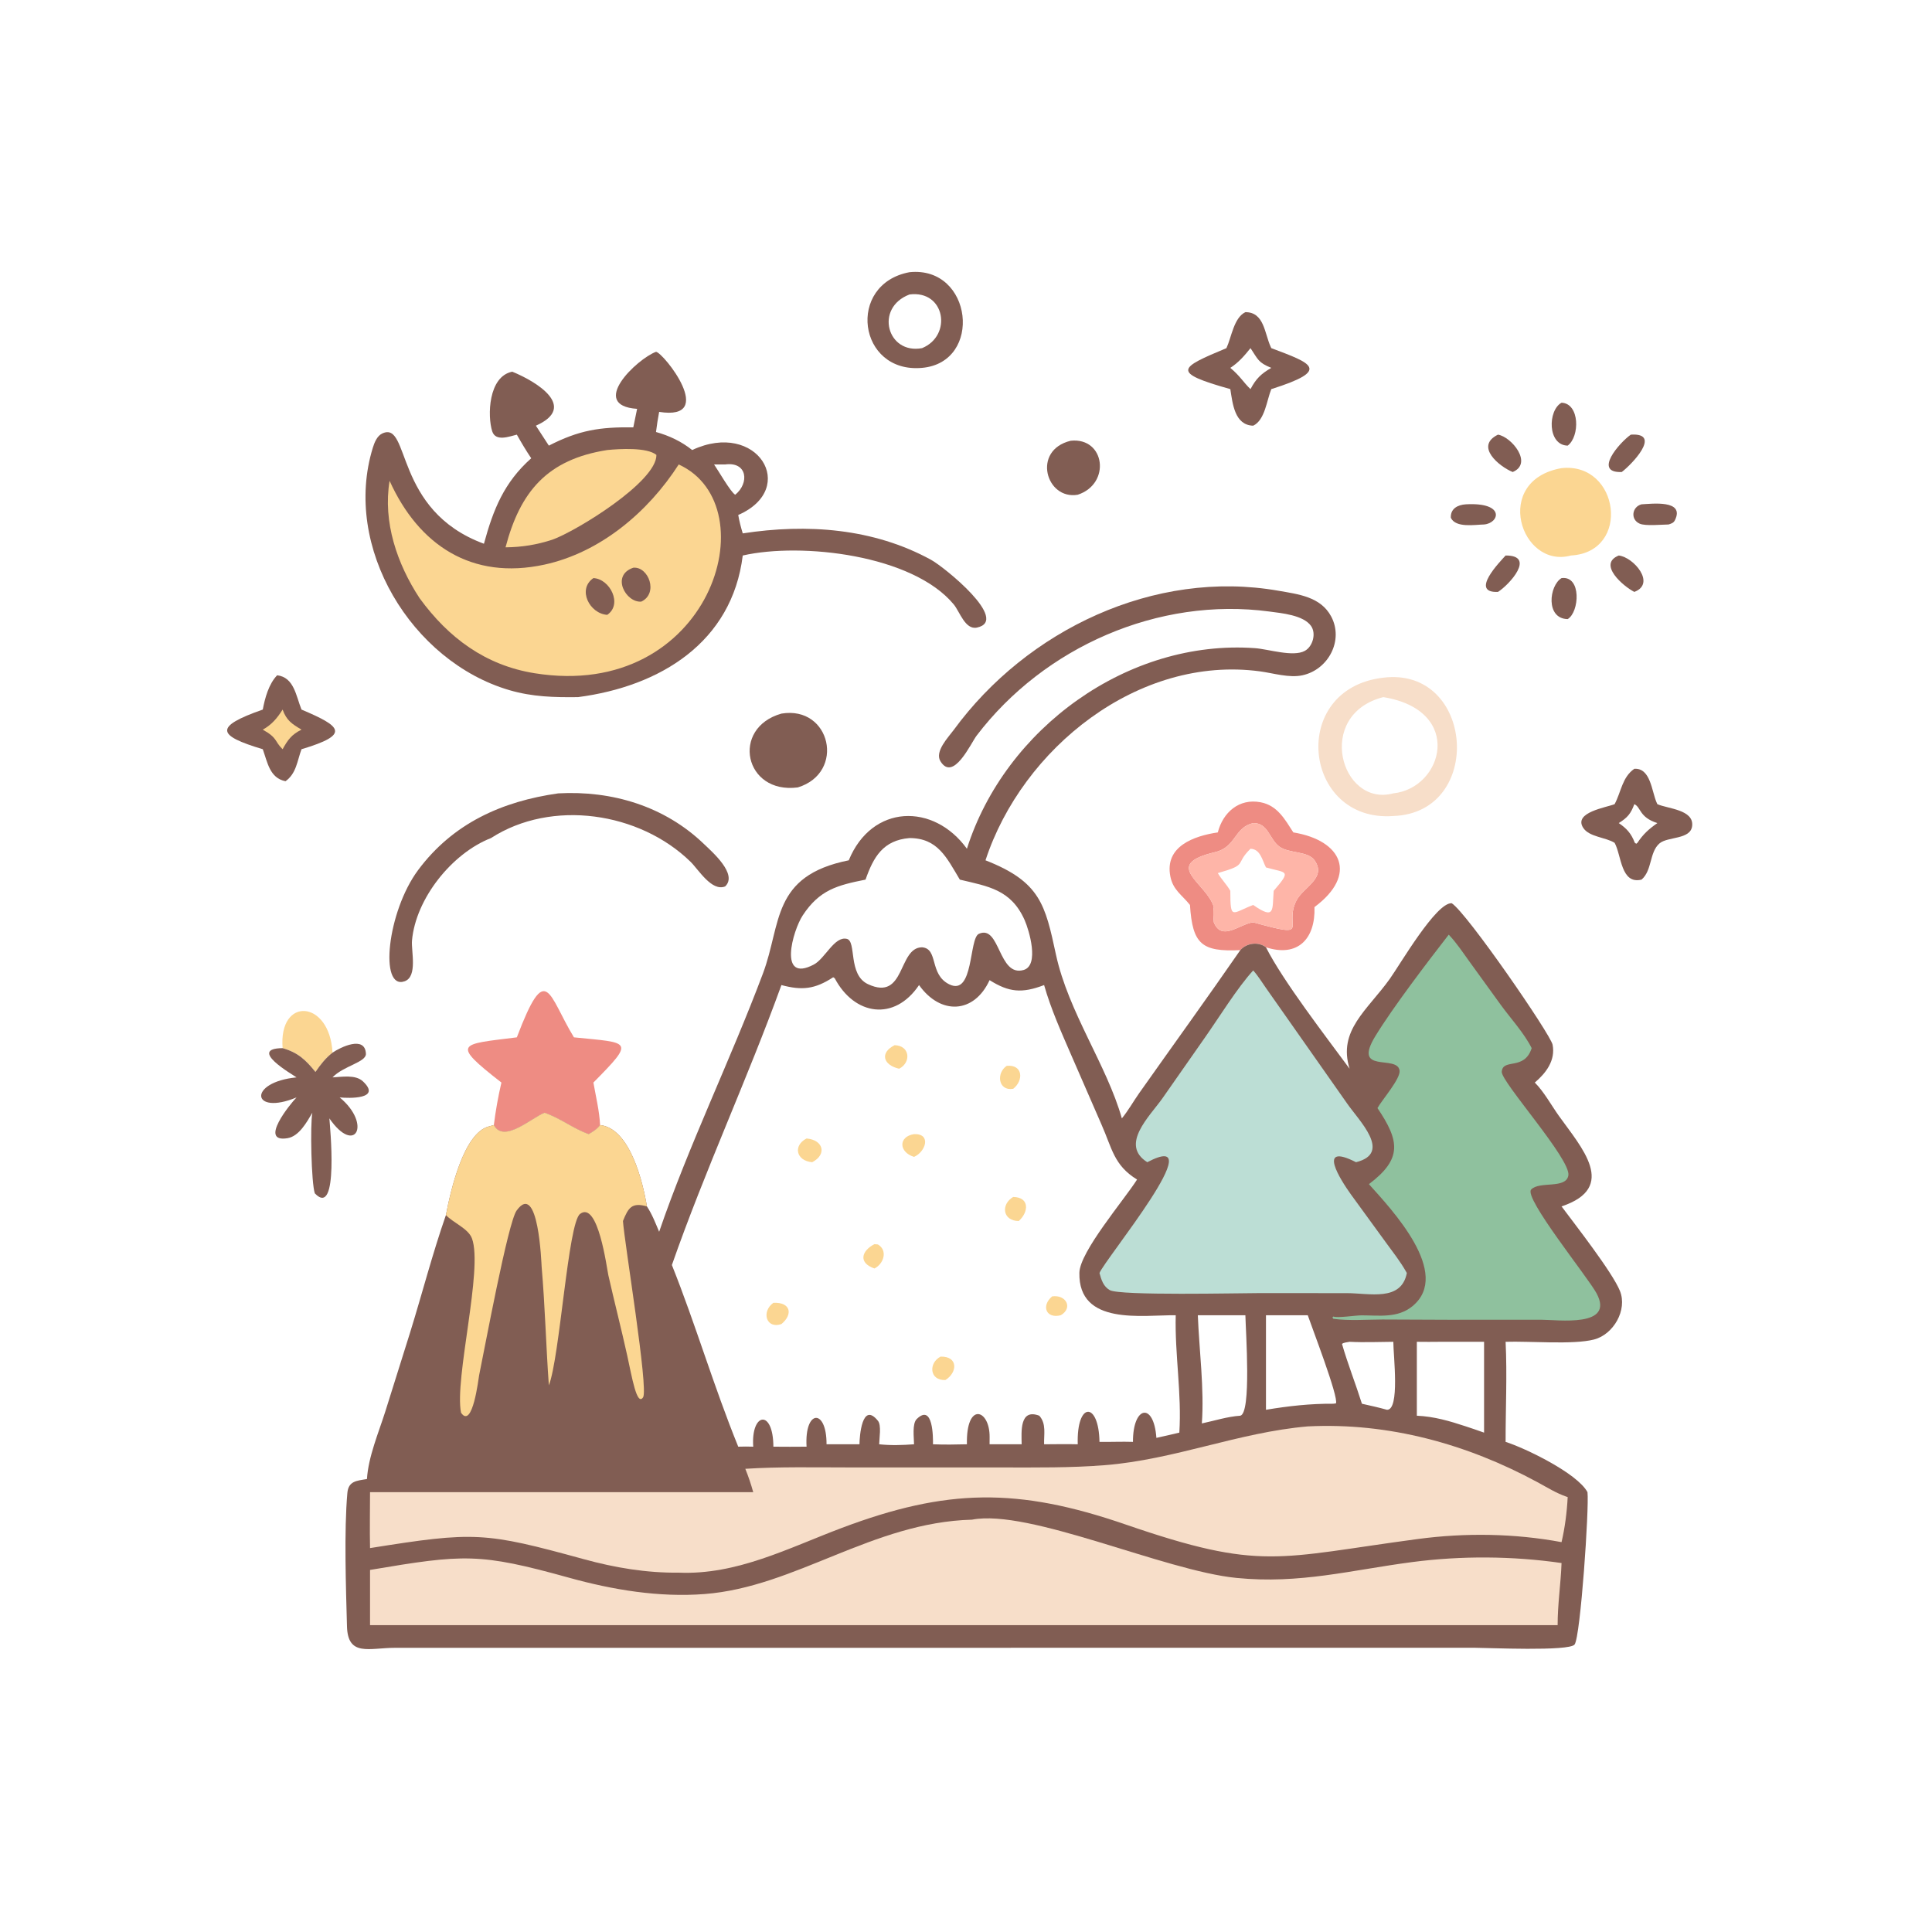 <?xml version="1.0" encoding="utf-8" ?>
<svg xmlns="http://www.w3.org/2000/svg" xmlns:xlink="http://www.w3.org/1999/xlink" width="512" height="512">
	<path fill="#815D53" d="M428.987 147.215C432.933 147.651 438.929 154.665 433.113 156.863C430.245 155.415 423.293 149.507 428.987 147.215Z"/>
	<path fill="#815D53" d="M399.002 147.215C407.077 147.165 400.004 154.951 396.979 156.863C389.353 157.177 397.569 148.804 399.002 147.215Z"/>
	<path fill="#815D53" d="M396.979 115.186C400.602 115.774 406.332 122.82 400.881 125.088C397.317 123.643 390.726 118.252 396.979 115.186Z"/>
	<path fill="#815D53" d="M413.826 106.722C418.677 106.932 418.694 115.708 415.453 118.094C410.046 117.99 410.16 108.719 413.826 106.722Z"/>
	<path fill="#815D53" d="M435.026 133.648C437.692 133.517 446.547 132.365 443.889 137.829C443.519 138.59 442.929 138.754 442.188 138.993C440.367 139.01 436.061 139.459 434.528 138.777C432.003 137.654 432.499 134.301 435.026 133.648Z"/>
	<path fill="#815D53" d="M388.473 133.648C399.042 133.069 397.33 138.659 393.294 138.993C390.891 139.04 385.77 139.976 384.482 137.208C384.377 134.745 386.359 133.784 388.473 133.648Z"/>
	<path fill="#815D53" d="M413.826 153.202C419.167 152.513 418.571 162.225 415.453 164.068C409.546 163.962 410.517 155.18 413.826 153.202Z"/>
	<path fill="#815D53" d="M432.186 115.186C440.658 114.636 432.231 123.271 429.78 125.088C422.095 125.401 429.19 117.27 432.186 115.186Z"/>
	<path fill="#FBD692" d="M74.895 277.769C73.779 263.997 87.384 264.924 88.119 278.964C86.238 280.437 84.949 282.116 83.598 284.074C81.006 280.884 78.989 278.942 74.895 277.769Z"/>
	<path fill="#815D53" d="M283.764 116.799C292.879 115.863 294.462 128.224 285.614 131.108C277.213 132.573 273.357 119.287 283.764 116.799Z"/>
	<path fill="#815D53" d="M207.083 189.112C220.169 186.933 224.158 204.784 211.423 208.675C197.226 210.522 193.609 192.928 207.083 189.112Z"/>
	<path fill="#815D53" d="M73.45 178.956C77.952 179.494 78.445 184.452 79.903 188.044C90.429 192.508 93.027 194.626 79.903 198.553C78.759 201.633 78.547 204.979 75.661 207.036C71.485 206.189 70.905 202.093 69.639 198.553C57.619 194.946 56.499 192.64 69.639 188.044C70.201 185 71.24 181.214 73.45 178.956Z"/>
	<path fill="#FBD692" d="M74.895 188.044C75.942 190.948 77.335 191.821 79.903 193.365C77.299 194.629 76.249 196.086 74.895 198.553C72.66 196.378 73.677 195.634 69.639 193.365C72.026 192.048 73.471 190.302 74.895 188.044Z"/>
	<path fill="#815D53" d="M433.113 203.734C437.476 203.484 437.702 209.758 439.054 212.755L439.217 213.112C441.992 214.339 448.898 214.549 448.441 218.866C448.048 222.567 441.955 221.638 439.775 223.519C437.073 225.849 437.892 230.642 435.026 233.109C429.506 234.44 429.724 226.645 427.889 223.362C425.496 221.85 421.121 221.835 419.546 219.354C416.95 215.263 425.716 213.991 427.889 213.112C429.655 209.817 429.868 205.986 433.113 203.734ZM433.113 213.112C432.181 215.638 431.31 216.672 428.987 218.125C431.08 219.537 432.311 220.901 433.228 223.324L433.621 223.604L433.931 223.362C435.466 221.045 436.961 219.713 439.217 218.125C434.371 216.597 434.904 213.914 433.113 213.112Z"/>
	<path fill="#815D53" d="M330.039 82.724C335.053 82.723 335.095 88.335 336.75 91.92L336.909 92.261C347.574 96.288 352.939 98.048 336.909 103.12C335.712 106.012 335.237 111.354 332.109 112.811C327.207 112.684 326.659 107.021 326.048 103.12C310.158 98.657 312.54 97.491 325.018 92.261C326.367 89.365 326.97 84.194 330.039 82.724ZM331.395 92.261C329.798 94.262 328.219 96.087 326.048 97.489C328.692 99.697 329.532 101.352 331.395 103.12C332.865 100.345 334.195 99.058 336.909 97.489C333.404 96.085 333.389 95.225 331.395 92.261Z"/>
	<path fill="#FBD692" d="M413.826 124.059C429.159 122.401 432.365 146.33 416.31 147.215C402.975 150.848 395.381 127.304 413.826 124.059Z"/>
	<path fill="#815D53" d="M88.119 278.964C90.213 277.535 96.752 274.311 96.971 279.259C97.07 281.506 91 282.477 88.119 285.516C90.609 285.394 94.21 284.723 96.175 286.568C101.275 291.356 92.44 291.066 90.022 290.828C98.608 297.937 94.117 306.295 87.286 296.379C87.408 298.117 89.908 323.063 83.43 316.251C82.491 313.48 82.18 298.027 82.773 294.891C81.296 297.402 79.256 301.117 76.21 301.628C68.404 302.937 76.976 292.479 78.586 290.828C66.653 295.782 65.536 286.799 78.586 285.516C77.482 284.741 65.52 277.862 74.895 277.769C78.989 278.942 81.006 280.884 83.598 284.074C84.949 282.116 86.238 280.437 88.119 278.964Z"/>
	<path fill="#815D53" d="M241.024 72.134C257.778 70.427 260.581 96.038 244.355 97.489C227.336 99.032 224.219 75.294 241.024 72.134ZM241.024 78.04C231.695 81.577 235.127 93.996 244.355 92.261C252.437 88.94 250.489 76.82 241.024 78.04Z"/>
	<path fill="#815D53" d="M147.946 210.249C162.176 209.466 176.139 213.629 186.6 223.714C188.718 225.757 195.582 231.679 192.174 234.91C188.61 236.353 185.094 230.419 182.982 228.36C169.488 215.203 146.223 211.703 130.118 222.095C119.758 226.139 110.155 238.166 109.184 249.259C108.943 252.002 110.725 258.801 107.245 260.043C100.426 262.476 102.622 241.571 110.807 230.575C120.031 218.184 133.027 212.361 147.946 210.249Z"/>
	<path fill="#EE8C83" d="M136.968 274.907C144.849 254.189 145.247 263.673 152.101 274.907C167.082 276.422 168.417 275.59 157.258 286.888C157.903 290.56 158.853 294.436 159.03 298.153C158.189 299.25 157.189 299.872 156.015 300.553C151.93 299.12 148.487 296.31 144.317 294.891C140.889 296.195 133.532 303.084 130.874 298.153C131.342 294.371 132.016 290.599 132.881 286.888C119.32 276.315 121.819 276.805 136.968 274.907Z"/>
	<path fill="#F7DEC9" d="M366.591 179.591C390.737 176.625 393.441 215.42 369.244 216.25C345.293 218.029 341.341 182.508 366.591 179.591ZM366.591 184.745C348.382 189.38 355.287 213.978 369.244 210.249C382.518 208.842 388.07 188.235 366.591 184.745Z"/>
	<path fill="#EE8C83" d="M322.733 220.597C324.082 215.309 328.356 211.503 334.095 212.611C338.543 213.47 340.501 217.135 342.747 220.597C355.729 222.724 359.846 231.854 348.35 240.385C348.632 248.862 343.869 253.774 335.495 251.043C333.495 249.488 330.386 249.885 328.693 251.796C318.474 252.273 316.021 250.254 315.354 239.823C313.231 237.14 310.857 235.888 310.148 232.227C308.606 224.273 316.424 221.53 322.733 220.597ZM332.109 218.125C327.024 219.294 327.62 224.5 322.014 225.826C307.628 229.23 319.748 233.873 321.675 240.385C321.415 241.724 321.576 243.074 321.675 244.422C323.799 249.591 328.461 244.873 332.109 244.422C348.051 248.855 340.007 245.622 343.574 238.634C345.38 235.098 351.6 232.744 348.421 228.067C346.64 225.448 341.656 226.252 339.061 224.371C336.381 222.428 336.107 218.063 332.109 218.125Z"/>
	<path fill="#FEB5A8" d="M332.109 218.125C336.107 218.063 336.381 222.428 339.061 224.371C341.656 226.252 346.64 225.448 348.421 228.067C351.6 232.744 345.38 235.098 343.574 238.634C340.007 245.622 348.051 248.855 332.109 244.422C328.461 244.873 323.799 249.591 321.675 244.422C321.576 243.074 321.415 241.724 321.675 240.385C319.748 233.873 307.628 229.23 322.014 225.826C327.62 224.5 327.024 219.294 332.109 218.125ZM331.395 224.927C327.052 229.16 330.967 229.043 322.733 231.38C323.709 233.059 325.105 234.411 326.048 236.082C326.062 243.961 326.414 242.005 332.109 239.823C337.989 243.924 337.139 241.121 337.538 236.082C342.377 230.442 340.956 231.447 335.495 229.876C334.466 227.88 334.024 225.032 331.395 224.927Z"/>
	<path fill="#815D53" d="M173.848 93.236C175.744 93.365 190.265 111.617 174.682 109.153C174.352 110.929 174.061 112.692 173.848 114.486C177.37 115.466 180.574 116.985 183.435 119.263C200.687 111.191 211.78 129.437 195.642 136.474C195.921 138.148 196.345 139.728 196.836 141.353C213.814 138.738 231.48 139.962 246.788 148.385C250.241 150.285 267.757 164.425 258.903 166.315C255.781 166.981 254.34 162.095 252.757 160.184C241.855 147.026 212.41 143.674 196.836 147.215C194 170.24 174.936 181.907 153.177 184.745C146.886 184.824 141.092 184.683 134.991 182.896C109.095 175.314 90.66 145.009 98.808 118.635C99.229 117.273 99.924 115.52 101.306 114.876C108.798 111.384 104.202 135.252 128.248 144.097C130.737 134.97 133.567 127.876 140.781 121.443C139.405 119.407 138.175 117.324 136.968 115.186C134.942 115.686 131.341 117.095 130.441 114.3C129.148 110.286 129.384 99.767 135.75 98.5C142.27 101.15 153.165 107.865 142.015 112.811L145.452 118.094C153.46 113.989 158.965 113.138 167.831 113.251L168.838 108.35C155.85 107.458 168.796 95.102 173.848 93.236ZM192.15 123.09L189.239 123.09C190.24 124.498 193.687 130.53 194.846 131.108C198.634 128.033 198.084 122.271 192.15 123.09Z"/>
	<path fill="#FBD692" d="M160.918 119.263C164.123 118.949 171.446 118.489 173.956 120.556C174.062 127.68 152.671 140.783 146.392 143.017C142.268 144.366 138.309 145.011 133.971 145.047C137.858 130.291 144.995 121.766 160.918 119.263Z"/>
	<path fill="#FBD692" d="M179.865 123.09C203.959 134.066 188.219 185.897 141.673 178.413C128.637 176.317 118.86 169.038 111.202 158.533C105.229 149.427 101.442 138.353 103.244 127.419C110.957 144.447 124.989 153.82 144.275 149.63C159.132 146.402 171.795 135.658 179.865 123.09Z"/>
	<path fill="#815D53" d="M167.831 150.45C171.86 150.07 174.578 157.229 169.958 159.433C165.892 159.796 161.79 152.497 167.831 150.45Z"/>
	<path fill="#815D53" d="M157.258 153.202C161.662 153.405 165.06 160.155 160.918 162.942C156.227 162.622 152.921 156.161 157.258 153.202Z"/>
	<path fill="#815D53" d="M256.243 224.927C266.351 193.065 298.928 169.329 332.625 171.771C336.149 172.027 342.686 174.179 345.789 172.488C347.909 171.333 348.859 167.872 347.429 165.866C345.386 163 339.641 162.496 336.41 162.062C306.995 158.116 276.726 171.432 258.822 194.937C257.311 196.92 252.629 207.318 249.219 201.724C247.644 199.141 251.365 195.332 252.746 193.444C272.113 166.97 305.912 150.778 338.82 156.556C344.033 157.472 349.973 158.129 352.771 163.361C356.153 169.685 352.041 177.455 345.169 178.956C341.666 179.721 337.46 178.397 333.945 177.922C301.683 173.56 270.882 198.333 261.167 227.991C275.73 233.697 276.983 239.755 279.84 252.979C283.134 268.222 293.307 282.261 297.302 296.379C299.013 294.313 300.368 291.856 301.921 289.658C310.834 277.042 319.911 264.495 328.693 251.796C330.386 249.885 333.495 249.488 335.495 251.043C340.02 259.997 351.459 274.805 357.655 283.226C354.496 273.052 362.342 267.756 368.317 259.401C371.01 255.636 380.593 239.116 384.721 239.363C388.781 241.964 410.929 274.139 411.455 276.86C412.261 281.023 409.709 284.36 406.738 286.888C409.181 289.331 411.094 292.879 413.123 295.721C419.081 304.066 428.891 314.685 413.826 319.707C417.313 324.39 427.312 337.17 429.301 342.109C431.341 347.179 427.571 353.657 422.441 354.982C416.904 356.413 405.309 355.376 399.002 355.59C399.431 364.395 398.987 373.292 399.002 382.114C404.201 383.761 418.034 390.443 420.7 395.442C421.173 399.524 418.863 433.676 417.286 435.808C415.893 437.689 394.041 436.675 390.818 436.675L104.665 436.69C97.856 436.695 92.172 439.126 91.953 430.993C91.681 420.875 91.163 405.627 92.054 395.662C92.337 392.503 94.451 392.419 97.246 391.961C97.611 386.047 100.317 379.717 102.112 374.055L108.623 353.316C111.861 342.909 114.581 332.291 118.175 322.002C119.485 315.16 122.933 300.334 129.469 298.544L130.874 298.153C133.532 303.084 140.889 296.195 144.317 294.891C148.487 296.31 151.93 299.12 156.015 300.553C157.189 299.872 158.189 299.25 159.03 298.153C166.982 299.008 170.414 313.426 171.438 319.707C172.826 321.799 173.707 324.131 174.682 326.434C182.508 303.564 193.63 280.788 202.188 257.984C207.139 244.792 204.385 232.107 224.931 227.991C231.039 213.095 247.415 212.707 256.243 224.927ZM220.804 258.985C215.91 262.188 212.502 262.502 207.083 261.054C198.077 285.926 186.896 309.967 178.057 335.243C184.341 350.963 189.151 367.441 195.642 383.385C196.97 383.35 198.285 383.329 199.613 383.385C198.988 374.345 204.908 373.303 204.955 383.385C207.886 383.403 210.817 383.428 213.748 383.385C213.161 373.424 219.098 373.216 219.042 382.749L227.768 382.749C227.789 380.718 228.43 371.274 232.671 376.537C233.63 377.726 233.009 381.187 232.991 382.749C236.115 383.083 239.102 382.98 242.23 382.749C242.222 381.049 241.68 377.288 242.952 376.049C247.319 371.796 247.28 381.101 247.25 382.749C250.258 382.869 253.236 382.83 256.243 382.749C255.999 371.342 262.344 373.44 262.26 380.872L262.249 382.749L270.75 382.749C270.705 379.488 270.144 373.168 275.42 375.178C277.341 377.312 276.615 380.111 276.699 382.749C279.668 382.736 282.647 382.671 285.614 382.749C285.27 371.366 291.198 371.374 291.375 382.114C294.328 382.161 297.298 382.014 300.246 382.114C300.207 372.549 305.774 371.475 306.456 381.054C308.482 380.593 310.516 380.155 312.535 379.662C313.199 369.323 311.31 358.892 311.581 348.55C302.742 348.464 285.759 351.384 286.048 337.291C286.162 331.716 297.808 318.119 301.333 312.595C295.15 308.781 294.72 304.336 291.881 297.953L283.941 279.729C281.327 273.697 278.488 267.386 276.699 261.054C270.836 263.293 267.4 262.983 262.249 259.747C258.151 268.66 249.264 269.075 243.557 261.054C237.018 270.771 226.407 269.093 221.21 259.243L220.804 258.985ZM241.024 222.095C234.024 222.679 231.48 227.112 229.377 233.109C221.933 234.596 217.197 235.8 212.737 242.579C210.07 246.632 206.122 260.639 215.666 255.617C218.678 254.032 221.114 248.038 224.417 248.809C227.055 249.424 224.638 258.295 230.019 260.811C240.015 265.485 237.909 251.085 244.355 251.043C248.768 251.407 246.187 258.201 251.561 260.857C258.104 264.091 256.742 248.688 259.407 247.477C265.054 244.914 264.532 259.018 271.279 257.051C275.498 255.821 272.727 246.506 271.538 243.834C267.919 235.7 261.856 234.906 254.364 233.109C250.889 227.307 248.525 222.096 241.024 222.095ZM381.786 355.59C379.685 355.598 377.578 355.638 375.478 355.59L375.478 375.178C380.106 375.39 384.098 376.57 388.473 378.01C390.078 378.557 391.704 379.073 393.294 379.662L393.294 355.59L381.786 355.59ZM335.495 348.55L335.495 373.607C341.491 372.61 347.224 371.963 353.312 372.004L354.034 371.915C354.843 370.358 347.489 351.319 346.569 348.55L335.495 348.55ZM317.435 348.55C317.798 357.764 319.168 368.147 318.502 377.223C321.837 376.516 325.299 375.399 328.693 375.178C331.674 374.491 330.132 352.903 330.039 348.55L317.435 348.55ZM357.655 355.59C357.105 355.7 356.004 355.777 355.647 356.167C357.187 361.503 359.252 366.703 360.924 372.004C363.138 372.506 365.375 372.991 367.56 373.607C371.034 373.703 369.247 359.238 369.244 355.59C365.401 355.62 361.492 355.79 357.655 355.59Z"/>
	<path fill="#FBD692" d="M130.874 298.153C133.532 303.084 140.889 296.195 144.317 294.891C148.487 296.31 151.93 299.12 156.015 300.553C157.189 299.872 158.189 299.25 159.03 298.153C166.982 299.008 170.414 313.426 171.438 319.707C167.514 318.611 166.536 319.946 165.089 323.582C165.495 329.471 171.905 368.112 170.423 370.306C168.765 372.76 167.467 364.887 166.2 359.141C164.637 352.057 162.818 345.034 161.221 337.957C160.815 336.158 158.512 318.082 153.721 321.704C150.533 324.115 148.356 359.756 145.452 367.136C144.7 356.693 144.454 346.358 143.541 335.695C143.481 334.986 142.725 312.749 136.909 320.808C134.596 324.014 128.407 357.577 126.977 364.442C126.811 365.235 125.254 378.886 122.178 374.384C120.389 365.367 128.074 336.321 125.074 328.196C124.1 325.559 120.102 324.06 118.175 322.002C119.485 315.16 122.933 300.334 129.469 298.544L130.874 298.153Z"/>
	<path fill="#8FC19E" d="M383.931 247.693C386.02 249.885 387.735 252.503 389.509 254.954L397.696 266.269C400.357 269.937 403.89 273.735 405.913 277.769C403.953 283.84 398.267 280.344 397.98 284.021C397.773 286.683 416.386 307.262 415.633 311.511C414.984 315.175 407.993 312.925 405.774 315.232C403.706 317.383 420.857 338.532 423.11 342.753C427.993 351.898 412.866 349.738 408.348 349.74L383.931 349.752L366.358 349.68C362.097 349.7 357.581 350.062 353.357 349.499L353.099 349.159L353.339 348.892C354.415 349.343 359.255 348.58 360.811 348.58C365.513 348.579 370.389 349.382 374.316 346.152C384.857 337.482 368.813 320.544 362.781 313.813C371.671 307.099 370.921 302.367 365.043 293.65C366.238 291.487 371.212 285.829 370.902 283.693C370.276 279.375 358.253 284.769 364.505 274.543C369.168 266.915 378.422 254.782 383.931 247.693Z"/>
	<path fill="#BCDED5" d="M332.109 257.18C333.393 258.586 334.472 260.388 335.577 261.943L356.939 292.35C360.129 296.995 369.053 305.582 359.359 307.997C348.791 302.609 355.238 312.668 358.025 316.561L367.221 329.193C369.08 331.744 371.105 334.304 372.655 337.057L372.826 337.365C371.347 345.023 362.884 342.693 356.867 342.695L333.625 342.685C328.503 342.687 296.808 343.413 294.118 341.904C292.38 340.929 291.869 339.15 291.375 337.365C292.834 333.665 321.784 298.645 304.043 307.997C296.631 303.32 304.761 295.774 308.096 291.008L319.19 275.142C322.952 269.816 327.913 261.735 332.109 257.18Z"/>
	<path fill="#F7DEC9" d="M257.591 402.728C272.716 399.784 308.493 416.268 327.688 418.168C344.524 419.834 357.96 416.097 374.258 413.965C387.276 412.262 400.831 412.345 413.826 414.22C413.628 419.719 412.777 425.169 412.789 430.686L252.062 430.686L98.064 430.686L98.064 416.047C122.99 411.843 127.026 411.517 150.75 418.098C162.384 421.326 174.62 423.369 186.72 422.437C210.847 420.578 231.18 403.427 257.591 402.728Z"/>
	<path fill="#F7DEC9" d="M346.569 378.01C367.98 376.936 388.772 382.676 407.453 392.801C409.928 394.142 412.4 395.687 415.065 396.611L415.453 396.743C415.257 400.688 414.725 404.837 413.826 408.683C401.351 406.361 388.337 406.174 375.763 407.852C338.457 412.829 334.41 416.447 298.293 404.006C269.712 394.161 250.912 394.434 223.06 404.925C208.996 410.222 195.298 417.426 179.865 416.77C171.333 416.867 162.943 415.459 154.729 413.203C128.402 405.972 125.739 405.846 98.064 410.259C97.959 405.327 98.058 400.376 98.064 395.442L199.613 395.442C199.025 393.309 198.343 391.301 197.517 389.246C206.531 388.676 215.583 388.883 224.611 388.883L265.547 388.891C274.62 388.894 283.687 389.011 292.74 388.291C311.382 386.809 328.129 379.605 346.569 378.01Z"/>
	<path fill="#FBD692" d="M278.82 343.555C282.538 343.016 284.426 346.621 281.118 348.55C277.286 349.545 275.824 346.124 278.82 343.555Z"/>
	<path fill="#FBD692" d="M231.734 329.714L232.656 329.793C235.381 331.417 234.135 335 231.734 336.162C227.332 334.642 228.367 331.428 231.734 329.714Z"/>
	<path fill="#FBD692" d="M266.801 282.455C271.175 282.06 271.271 286.41 268.502 288.546C264.52 289.214 263.945 284.344 266.801 282.455Z"/>
	<path fill="#FBD692" d="M268.502 317.209C272.981 317.274 272.574 321.32 269.97 323.582C265.666 323.553 265.191 319.146 268.502 317.209Z"/>
	<path fill="#FBD692" d="M237.087 276.982C241.177 277.091 241.524 281.567 238.286 283.226C234.017 282.262 233.096 278.972 237.087 276.982Z"/>
	<path fill="#FBD692" d="M204.955 345.252C209.582 345.054 210.192 348.333 207.083 350.89C203.119 352.287 201.64 347.664 204.955 345.252Z"/>
	<path fill="#FBD692" d="M249.258 359.515C253.973 359.396 253.772 363.729 250.535 365.725C246.303 365.887 246.008 361.224 249.258 359.515Z"/>
	<path fill="#FBD692" d="M242.23 300.553C246.92 300.394 245.289 305.284 242.23 306.585C238.188 305.349 238.008 301.222 242.23 300.553Z"/>
	<path fill="#FBD692" d="M213.748 301.707C218.268 302.104 219.171 305.979 215.238 307.997C210.972 307.632 210.095 303.587 213.748 301.707Z"/>
</svg>
